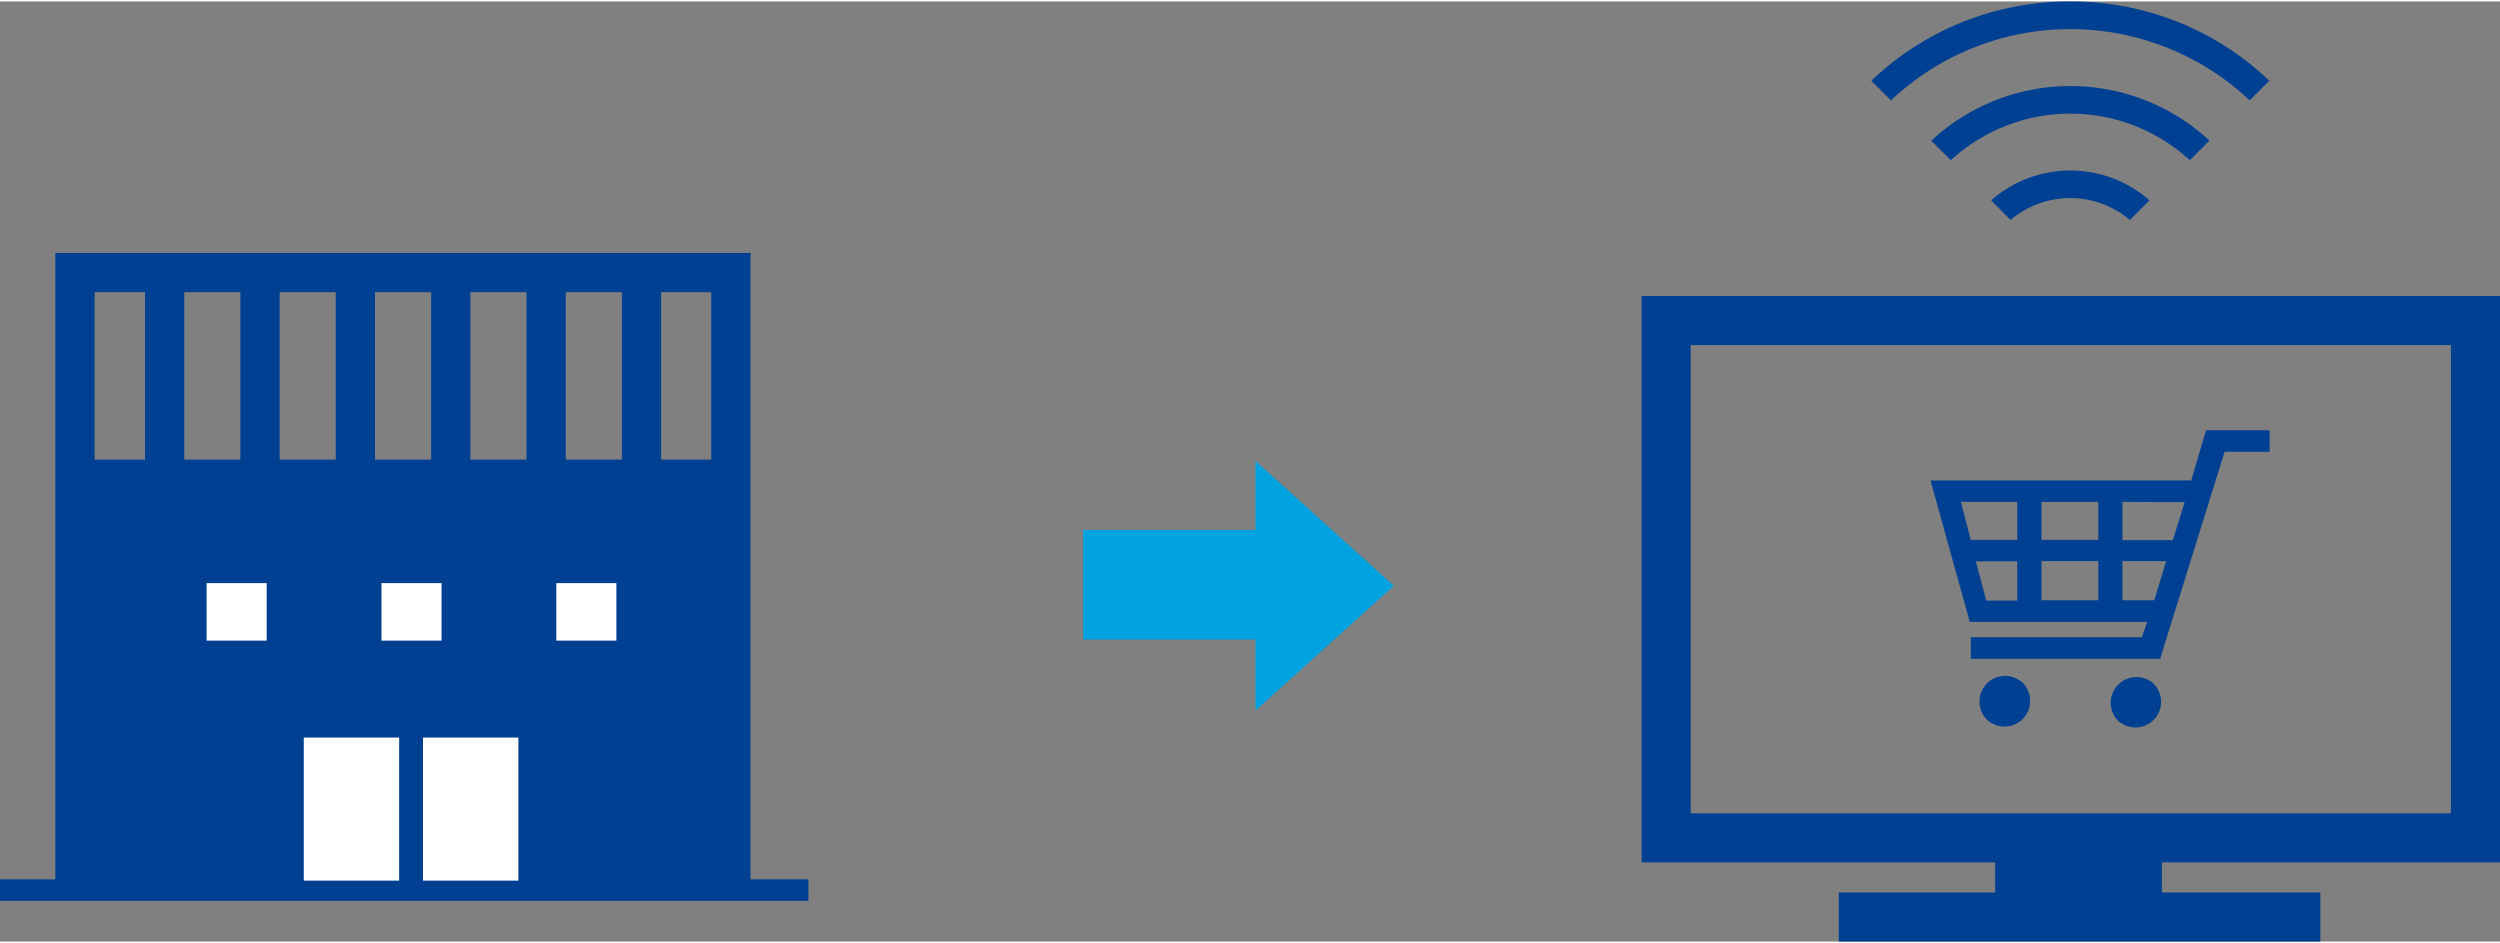 <svg xmlns="http://www.w3.org/2000/svg" viewBox="0 0 254.79 95.81" width="254px"><rect x="0" y="0" width="254.79" height="95.81" fill="#808080" stroke="none"/><defs><style>.cls-1,.cls-2,.cls-5{fill:none;stroke:#004093;stroke-miterlimit:10;}.cls-1{stroke-width:5px;}.cls-2{stroke-width:17px;}.cls-3{fill:#004093;}.cls-4{fill:#00a3df;}.cls-5{stroke-width:4px;}.cls-6{fill:#fff;}</style></defs><g id="レイヤー_2" data-name="レイヤー 2"><g id="design"><rect class="cls-1" x="169.81" y="32.52" width="82.48" height="52.72"/><line class="cls-2" x1="211.84" y1="85.24" x2="211.84" y2="93.31"/><line class="cls-1" x1="187.4" y1="93.31" x2="236.48" y2="93.31"/><path class="cls-3" d="M224.83,43.7l-1.51,5.12H196.75l4,14.41h18.09l-.55,1.56H200.86V67h19.29l6.57-21.1h4.59V43.7ZM205.59,51v3.87h-4.74l-1-3.87Zm0,6.06v4h-3.16l-1.06-4Zm2.47-2.19V51h5.79v3.87Zm0,6.16v-4h5.79v4Zm8.25,0v-4h4.46l-1.22,4Zm6.34-10-1.2,3.87h-5.14V51Z"/><path class="cls-3" d="M205.82,69.19a2.61,2.61,0,0,0-3.63,3.62,2,2,0,0,0,.64.64,2.61,2.61,0,0,0,3.62-3.63A1.73,1.73,0,0,0,205.82,69.19Z"/><path class="cls-3" d="M219.18,69.29a2.62,2.62,0,0,0-3.63,3.63,1.84,1.84,0,0,0,.64.63,2.61,2.61,0,0,0,3.62-3.62A1.84,1.84,0,0,0,219.18,69.29Z"/><path class="cls-3" d="M190.72,8.08l2,2a26.64,26.64,0,0,1,36.56,0l2-2A29.19,29.19,0,0,0,211,0h0A29.19,29.19,0,0,0,190.72,8.08Z"/><path class="cls-3" d="M196.82,14.18l2,2a18,18,0,0,1,24.36,0l2-2a20.84,20.84,0,0,0-28.34,0Z"/><path class="cls-3" d="M204.91,22.27a9.4,9.4,0,0,1,12.16,0l2-2a12.23,12.23,0,0,0-16.14,0Z"/><rect class="cls-4" x="110.38" y="53.87" width="17.89" height="11.15"/><polygon class="cls-4" points="142.05 59.55 127.96 46.84 127.96 72.27 142.05 59.55"/><rect class="cls-3" y="89.47" width="82.39" height="2.19"/><path class="cls-5" d="M74.49,90.85V27.63H7.64V90.85"/><rect class="cls-3" x="7.47" y="48.29" width="66.42" height="41.31"/><rect class="cls-6" x="56.7" y="59.28" width="6.12" height="5.86"/><rect class="cls-6" x="38.88" y="59.28" width="6.12" height="5.86"/><rect class="cls-6" x="21.06" y="59.28" width="6.12" height="5.86"/><line class="cls-5" x1="73.48" y1="48.69" x2="7.64" y2="48.69"/><line class="cls-5" x1="16.78" y1="28.04" x2="16.78" y2="49.1"/><line class="cls-5" x1="26.5" y1="28.04" x2="26.5" y2="49.1"/><line class="cls-5" x1="36.22" y1="28.44" x2="36.22" y2="49.5"/><line class="cls-5" x1="45.94" y1="28.85" x2="45.94" y2="49.91"/><line class="cls-5" x1="65.38" y1="28.85" x2="65.38" y2="49.91"/><line class="cls-5" x1="55.66" y1="28.85" x2="55.66" y2="49.91"/><rect class="cls-6" x="30.96" y="75.02" width="9.72" height="14.58"/><rect class="cls-6" x="43.11" y="75.02" width="9.72" height="14.58"/></g></g></svg>